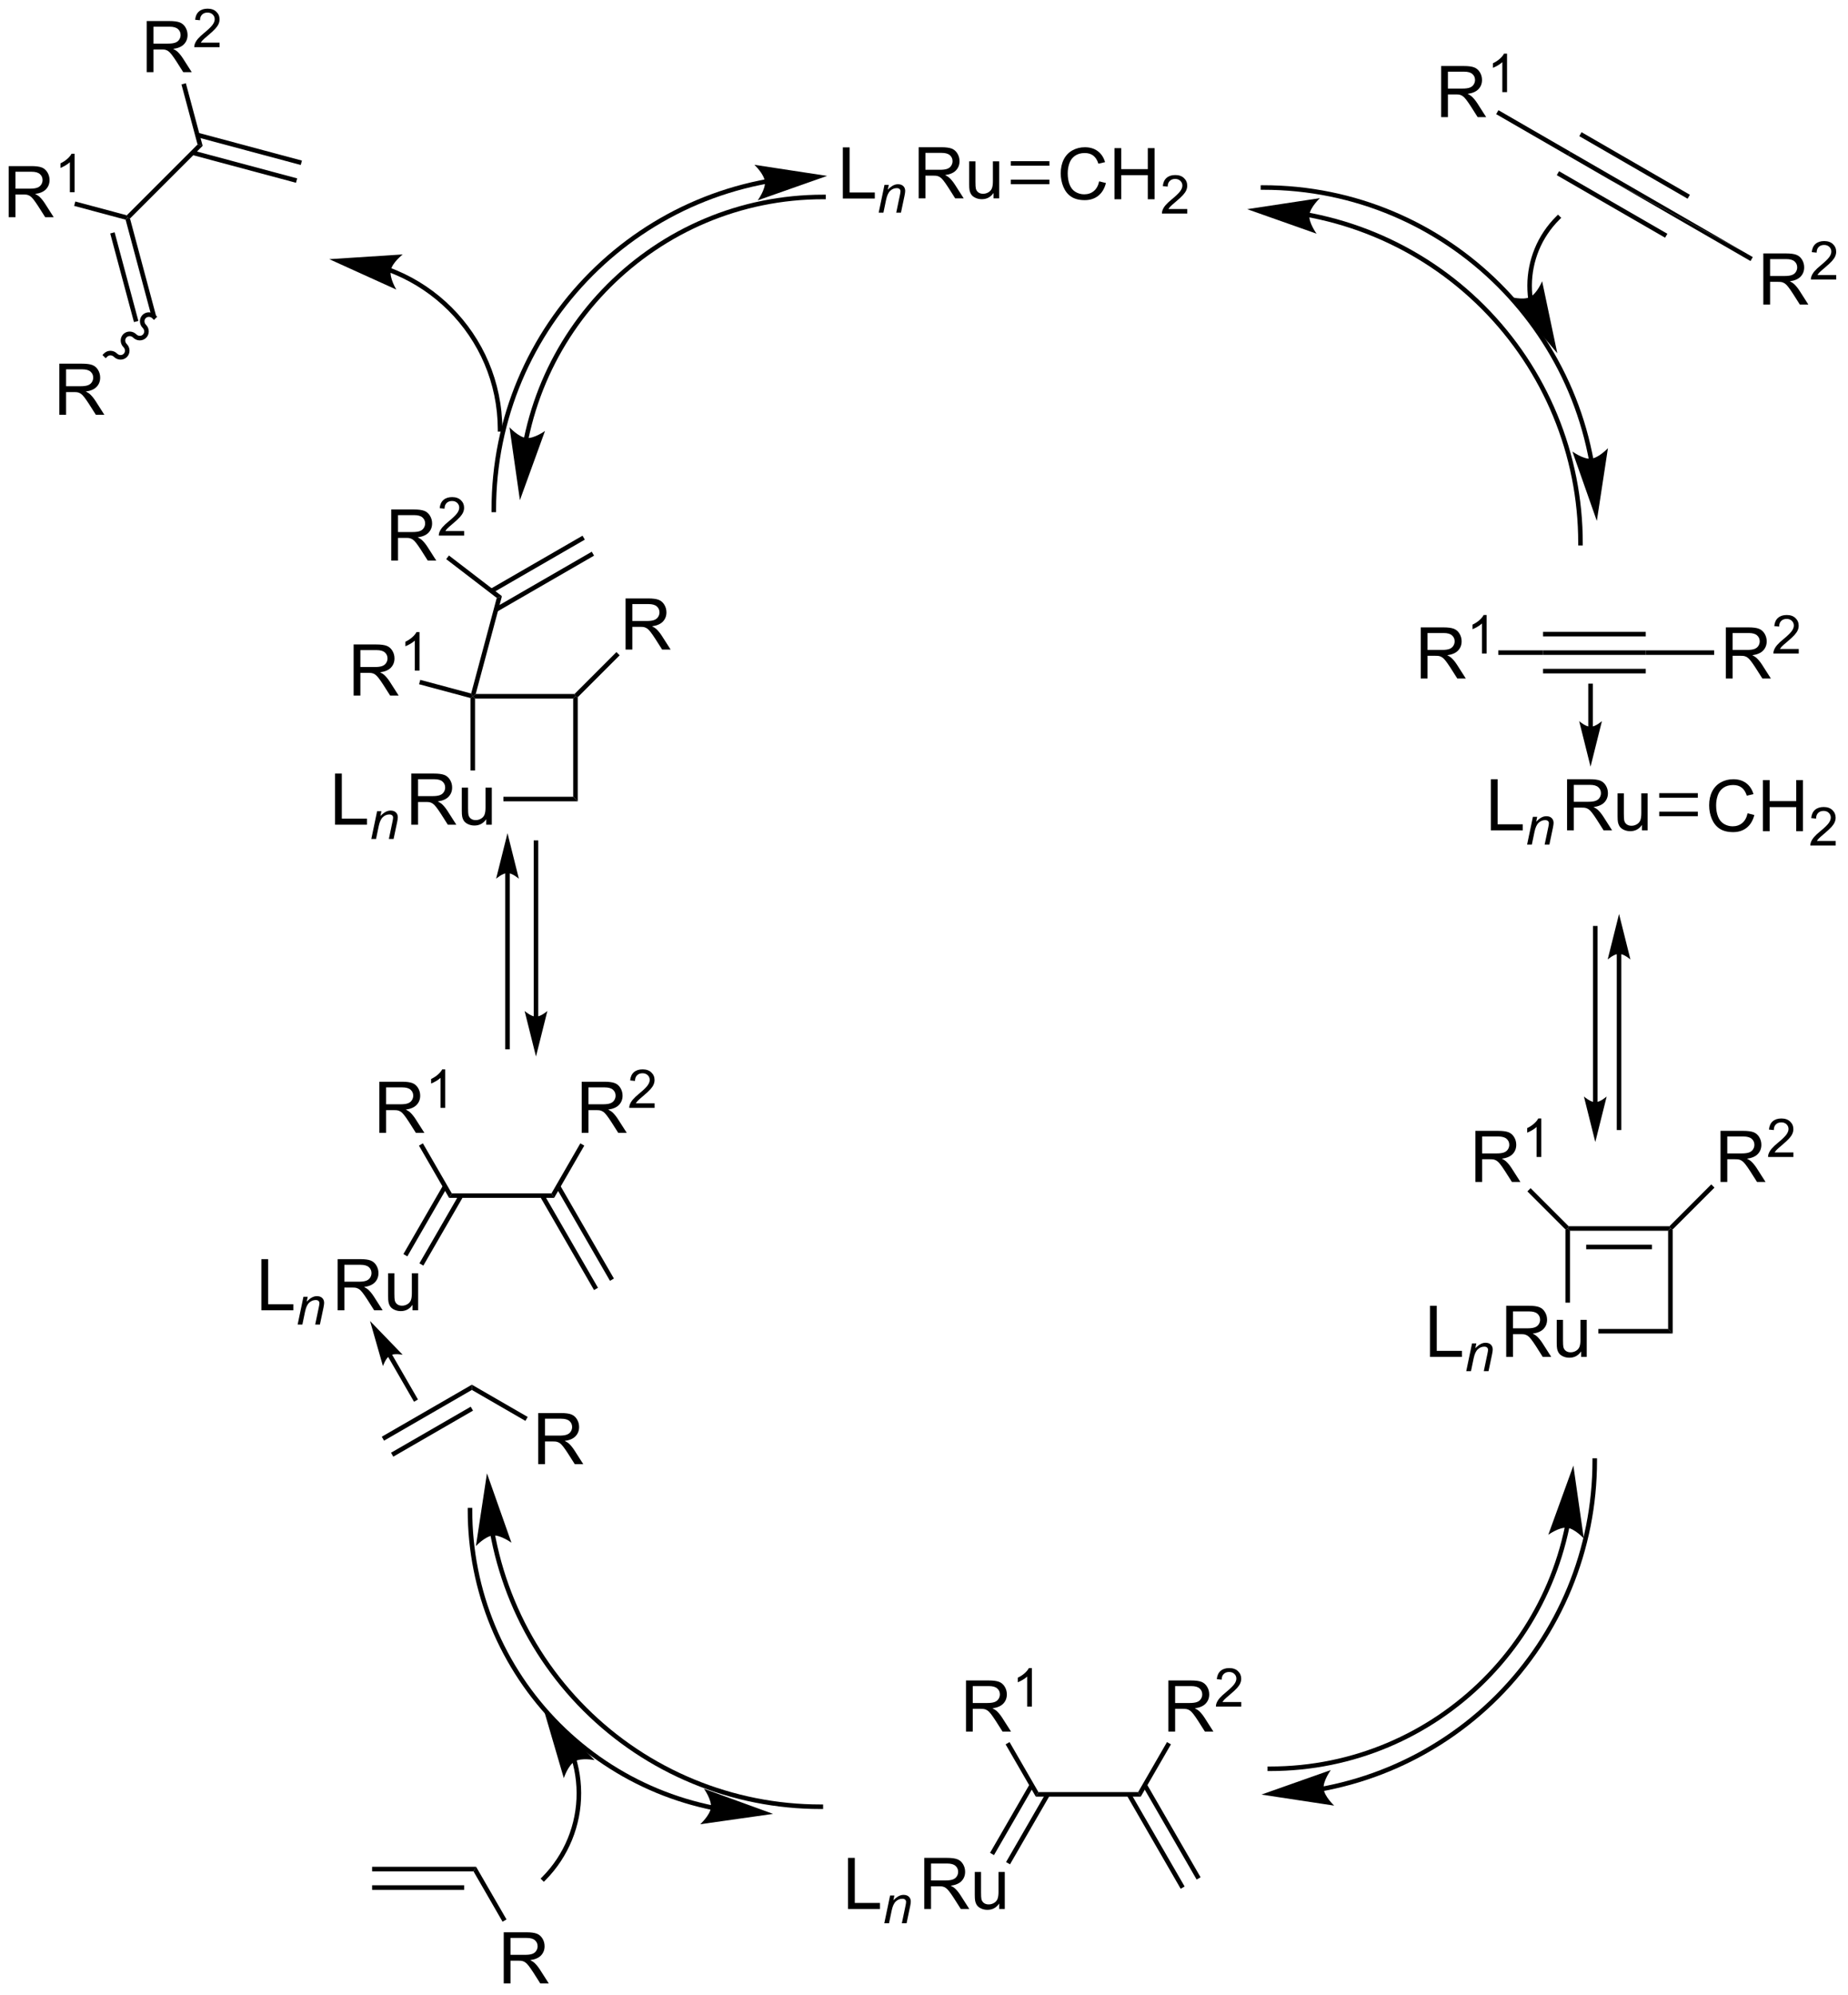 <?xml version="1.0" encoding="UTF-8"?>
<!DOCTYPE svg PUBLIC '-//W3C//DTD SVG 1.0//EN'
          'http://www.w3.org/TR/2001/REC-SVG-20010904/DTD/svg10.dtd'>
<svg stroke-dasharray="none" shape-rendering="auto" xmlns="http://www.w3.org/2000/svg" font-family="'Dialog'" text-rendering="auto" width="568" fill-opacity="1" color-interpolation="auto" color-rendering="auto" preserveAspectRatio="xMidYMid meet" font-size="12px" viewBox="0 0 568 613" fill="black" xmlns:xlink="http://www.w3.org/1999/xlink" stroke="black" image-rendering="auto" stroke-miterlimit="10" stroke-linecap="square" stroke-linejoin="miter" font-style="normal" stroke-width="1" height="613" stroke-dashoffset="0" font-weight="normal" stroke-opacity="1"
><!--Generated by the Batik Graphics2D SVG Generator--><defs id="genericDefs"
  /><g
  ><defs id="defs1"
    ><clipPath clipPathUnits="userSpaceOnUse" id="clipPath1"
      ><path d="M2.992 2.797 L215.629 2.797 L215.629 232.325 L2.992 232.325 L2.992 2.797 Z"
      /></clipPath
      ><clipPath clipPathUnits="userSpaceOnUse" id="clipPath2"
      ><path d="M1.536 23.75 L1.536 246.896 L208.261 246.896 L208.261 23.75 Z"
      /></clipPath
    ></defs
    ><g transform="scale(2.667,2.667) translate(-2.992,-2.797) matrix(1.029,0,0,1.029,1.412,-21.632)"
    ><path d="M95.932 45.969 L95.932 40.242 L96.69 40.242 L96.69 45.292 L99.511 45.292 L99.511 45.969 L95.932 45.969 Z" stroke="none" clip-path="url(#clipPath2)"
    /></g
    ><g transform="matrix(2.743,0,0,2.743,-4.214,-65.145)"
    ><path d="M99.995 47.569 L100.645 44.458 L101.126 44.458 L101.013 44.999 Q101.325 44.68 101.597 44.534 Q101.87 44.387 102.155 44.387 Q102.532 44.387 102.747 44.592 Q102.964 44.797 102.964 45.139 Q102.964 45.313 102.888 45.684 L102.491 47.569 L101.962 47.569 L102.374 45.596 Q102.436 45.309 102.436 45.172 Q102.436 45.016 102.329 44.921 Q102.222 44.823 102.02 44.823 Q101.612 44.823 101.294 45.116 Q100.977 45.409 100.827 46.122 L100.526 47.569 L99.995 47.569 Z" stroke="none" clip-path="url(#clipPath2)"
    /></g
    ><g transform="matrix(2.743,0,0,2.743,-4.214,-65.145)"
    ><path d="M104.474 45.969 L104.474 40.242 L107.013 40.242 Q107.778 40.242 108.177 40.396 Q108.575 40.55 108.812 40.94 Q109.052 41.331 109.052 41.805 Q109.052 42.414 108.656 42.834 Q108.263 43.25 107.437 43.362 Q107.739 43.508 107.896 43.649 Q108.226 43.953 108.523 44.409 L109.521 45.969 L108.567 45.969 L107.81 44.776 Q107.476 44.261 107.26 43.987 Q107.047 43.714 106.877 43.604 Q106.708 43.495 106.531 43.453 Q106.403 43.425 106.109 43.425 L105.231 43.425 L105.231 45.969 L104.474 45.969 ZM105.231 42.769 L106.859 42.769 Q107.38 42.769 107.672 42.662 Q107.966 42.555 108.117 42.318 Q108.271 42.081 108.271 41.805 Q108.271 41.399 107.974 41.138 Q107.679 40.875 107.044 40.875 L105.231 40.875 L105.231 42.769 ZM112.868 45.969 L112.868 45.36 Q112.384 46.063 111.55 46.063 Q111.183 46.063 110.866 45.922 Q110.548 45.782 110.392 45.568 Q110.238 45.354 110.175 45.047 Q110.134 44.839 110.134 44.391 L110.134 41.821 L110.837 41.821 L110.837 44.12 Q110.837 44.672 110.879 44.862 Q110.946 45.141 111.16 45.3 Q111.376 45.456 111.691 45.456 Q112.009 45.456 112.285 45.294 Q112.564 45.133 112.678 44.854 Q112.793 44.573 112.793 44.042 L112.793 41.821 L113.496 41.821 L113.496 45.969 L112.868 45.969 Z" stroke="none" clip-path="url(#clipPath2)"
    /></g
    ><g transform="matrix(2.743,0,0,2.743,-4.214,-65.145)"
    ><path d="M124.7 44.061 L125.458 44.251 Q125.221 45.186 124.601 45.678 Q123.981 46.168 123.088 46.168 Q122.161 46.168 121.58 45.79 Q121.002 45.413 120.697 44.699 Q120.395 43.983 120.395 43.163 Q120.395 42.267 120.736 41.603 Q121.08 40.936 121.71 40.59 Q122.34 40.243 123.098 40.243 Q123.958 40.243 124.544 40.681 Q125.129 41.118 125.361 41.913 L124.614 42.087 Q124.416 41.462 124.036 41.178 Q123.658 40.892 123.083 40.892 Q122.424 40.892 121.978 41.21 Q121.536 41.525 121.356 42.059 Q121.176 42.592 121.176 43.157 Q121.176 43.889 121.39 44.434 Q121.603 44.978 122.051 45.249 Q122.502 45.517 123.025 45.517 Q123.661 45.517 124.101 45.15 Q124.544 44.782 124.7 44.061 ZM126.415 46.069 L126.415 40.342 L127.172 40.342 L127.172 42.694 L130.149 42.694 L130.149 40.342 L130.907 40.342 L130.907 46.069 L130.149 46.069 L130.149 43.368 L127.172 43.368 L127.172 46.069 L126.415 46.069 Z" stroke="none" clip-path="url(#clipPath2)"
    /></g
    ><g transform="matrix(2.743,0,0,2.743,-4.214,-65.145)"
    ><path d="M134.573 47.161 L134.573 47.669 L131.733 47.669 Q131.727 47.478 131.796 47.302 Q131.903 47.013 132.141 46.731 Q132.381 46.45 132.833 46.081 Q133.532 45.507 133.778 45.171 Q134.024 44.835 134.024 44.536 Q134.024 44.224 133.799 44.009 Q133.577 43.792 133.215 43.792 Q132.835 43.792 132.606 44.021 Q132.378 44.249 132.376 44.653 L131.833 44.599 Q131.889 43.991 132.253 43.675 Q132.616 43.356 133.227 43.356 Q133.846 43.356 134.206 43.7 Q134.567 44.042 134.567 44.548 Q134.567 44.806 134.462 45.056 Q134.356 45.304 134.11 45.579 Q133.866 45.855 133.298 46.335 Q132.823 46.733 132.688 46.876 Q132.553 47.019 132.465 47.161 L134.573 47.161 Z" stroke="none" clip-path="url(#clipPath2)"
    /></g
    ><g transform="matrix(2.743,0,0,2.743,-4.214,-65.145)"
    ><path d="M114.8 44.385 L119.126 44.385 L119.126 43.875 L114.8 43.875 ZM114.8 42.313 L119.126 42.313 L119.126 41.803 L114.8 41.803 Z" stroke="none" clip-path="url(#clipPath2)"
    /></g
    ><g transform="matrix(2.743,0,0,2.743,-4.214,-65.145)"
    ><path d="M180.062 75.094 C180.055 75.055 180.048 75.017 180.041 74.979 C180.011 74.825 179.98 74.672 179.949 74.519 C179.446 72.069 178.704 69.706 177.75 67.456 C175.842 62.955 173.083 58.902 169.674 55.499 C162.856 48.693 153.442 44.49 143.053 44.498 L142.797 44.499 L142.798 45.009 L143.053 45.009 C153.308 45 162.592 49.149 169.314 55.861 C172.676 59.217 175.398 63.214 177.28 67.654 C178.221 69.874 178.953 72.205 179.449 74.621 C179.48 74.772 179.51 74.924 179.54 75.075 C179.547 75.113 179.554 75.151 179.561 75.189 L179.609 75.44 L180.11 75.345 L180.062 75.094 ZM180.465 82.103 L181.709 73.951 C181.709 73.951 180.682 75.052 179.811 75.133 C178.94 75.215 177.726 74.324 177.726 74.324 Z" stroke="none" clip-path="url(#clipPath2)"
    /></g
    ><g transform="matrix(2.743,0,0,2.743,-4.214,-65.145)"
    ><path d="M160.736 99.754 L160.736 94.027 L163.275 94.027 Q164.041 94.027 164.439 94.181 Q164.838 94.335 165.075 94.725 Q165.314 95.116 165.314 95.59 Q165.314 96.199 164.918 96.618 Q164.525 97.035 163.7 97.147 Q164.002 97.293 164.158 97.434 Q164.489 97.738 164.786 98.194 L165.783 99.754 L164.83 99.754 L164.072 98.561 Q163.739 98.046 163.523 97.772 Q163.309 97.499 163.14 97.389 Q162.97 97.28 162.793 97.238 Q162.666 97.21 162.371 97.21 L161.494 97.21 L161.494 99.754 L160.736 99.754 ZM161.494 96.553 L163.121 96.553 Q163.642 96.553 163.934 96.447 Q164.228 96.34 164.379 96.103 Q164.533 95.866 164.533 95.59 Q164.533 95.184 164.236 94.923 Q163.942 94.66 163.306 94.66 L161.494 94.66 L161.494 96.553 Z" stroke="none" clip-path="url(#clipPath2)"
    /></g
    ><g transform="matrix(2.743,0,0,2.743,-4.214,-65.145)"
    ><path d="M168.119 96.954 L167.592 96.954 L167.592 93.593 Q167.401 93.774 167.092 93.956 Q166.784 94.138 166.537 94.229 L166.537 93.719 Q166.979 93.51 167.309 93.216 Q167.641 92.919 167.78 92.641 L168.119 92.641 L168.119 96.954 Z" stroke="none" clip-path="url(#clipPath2)"
    /></g
    ><g transform="matrix(2.743,0,0,2.743,-4.214,-65.145)"
    ><path d="M194.92 99.754 L194.92 94.027 L197.459 94.027 Q198.225 94.027 198.624 94.181 Q199.022 94.335 199.259 94.725 Q199.499 95.116 199.499 95.59 Q199.499 96.199 199.103 96.618 Q198.709 97.035 197.884 97.147 Q198.186 97.293 198.342 97.434 Q198.673 97.738 198.97 98.194 L199.967 99.754 L199.014 99.754 L198.256 98.561 Q197.923 98.046 197.707 97.772 Q197.493 97.499 197.324 97.389 Q197.155 97.28 196.978 97.238 Q196.85 97.21 196.556 97.21 L195.678 97.21 L195.678 99.754 L194.92 99.754 ZM195.678 96.553 L197.306 96.553 Q197.827 96.553 198.118 96.447 Q198.413 96.34 198.564 96.103 Q198.717 95.866 198.717 95.59 Q198.717 95.184 198.42 94.923 Q198.126 94.66 197.491 94.66 L195.678 94.66 L195.678 96.553 Z" stroke="none" clip-path="url(#clipPath2)"
    /></g
    ><g transform="matrix(2.743,0,0,2.743,-4.214,-65.145)"
    ><path d="M203.089 96.446 L203.089 96.954 L200.249 96.954 Q200.243 96.763 200.312 96.587 Q200.419 96.298 200.657 96.016 Q200.898 95.735 201.349 95.366 Q202.048 94.792 202.294 94.456 Q202.54 94.12 202.54 93.821 Q202.54 93.509 202.316 93.294 Q202.093 93.077 201.732 93.077 Q201.351 93.077 201.122 93.305 Q200.894 93.534 200.892 93.938 L200.349 93.884 Q200.405 93.276 200.769 92.96 Q201.132 92.641 201.743 92.641 Q202.362 92.641 202.722 92.985 Q203.083 93.327 203.083 93.833 Q203.083 94.091 202.978 94.341 Q202.872 94.589 202.626 94.864 Q202.382 95.139 201.814 95.62 Q201.339 96.018 201.204 96.161 Q201.07 96.303 200.982 96.446 L203.089 96.446 Z" stroke="none" clip-path="url(#clipPath2)"
    /></g
    ><g transform="matrix(2.743,0,0,2.743,-4.214,-65.145)"
    ><path d="M174.438 97.109 L174.438 96.599 L185.946 96.599 L185.946 97.109 ZM174.438 95.037 L185.946 95.037 L185.946 94.527 L174.438 94.527 ZM174.438 99.181 L185.946 99.181 L185.946 98.67 L174.438 98.67 Z" stroke="none" clip-path="url(#clipPath2)"
    /></g
    ><g transform="matrix(2.743,0,0,2.743,-4.214,-65.145)"
    ><path d="M174.438 96.599 L174.438 97.109 L169.421 97.109 L169.421 96.599 Z" stroke="none" clip-path="url(#clipPath2)"
    /></g
    ><g transform="matrix(2.743,0,0,2.743,-4.214,-65.145)"
    ><path d="M185.946 97.109 L185.946 96.599 L193.611 96.599 L193.611 97.109 Z" stroke="none" clip-path="url(#clipPath2)"
    /></g
    ><g transform="matrix(2.743,0,0,2.743,-4.214,-65.145)"
    ><path d="M168.588 116.762 L168.588 111.035 L169.346 111.035 L169.346 116.085 L172.166 116.085 L172.166 116.762 L168.588 116.762 Z" stroke="none" clip-path="url(#clipPath2)"
    /></g
    ><g transform="matrix(2.743,0,0,2.743,-4.214,-65.145)"
    ><path d="M172.651 118.362 L173.301 115.25 L173.781 115.25 L173.668 115.791 Q173.981 115.473 174.252 115.326 Q174.526 115.18 174.811 115.18 Q175.188 115.18 175.403 115.385 Q175.619 115.59 175.619 115.932 Q175.619 116.106 175.543 116.477 L175.147 118.362 L174.617 118.362 L175.03 116.389 Q175.092 116.102 175.092 115.965 Q175.092 115.809 174.985 115.713 Q174.877 115.616 174.676 115.616 Q174.268 115.616 173.949 115.909 Q173.633 116.201 173.483 116.914 L173.182 118.362 L172.651 118.362 Z" stroke="none" clip-path="url(#clipPath2)"
    /></g
    ><g transform="matrix(2.743,0,0,2.743,-4.214,-65.145)"
    ><path d="M177.129 116.762 L177.129 111.035 L179.668 111.035 Q180.434 111.035 180.833 111.189 Q181.231 111.342 181.468 111.733 Q181.708 112.124 181.708 112.598 Q181.708 113.207 181.312 113.626 Q180.918 114.043 180.093 114.155 Q180.395 114.301 180.551 114.441 Q180.882 114.746 181.179 115.202 L182.176 116.762 L181.223 116.762 L180.465 115.569 Q180.132 115.053 179.916 114.78 Q179.702 114.507 179.533 114.397 Q179.364 114.288 179.187 114.246 Q179.059 114.217 178.765 114.217 L177.887 114.217 L177.887 116.762 L177.129 116.762 ZM177.887 113.561 L179.515 113.561 Q180.036 113.561 180.327 113.454 Q180.622 113.348 180.773 113.111 Q180.926 112.874 180.926 112.598 Q180.926 112.191 180.629 111.931 Q180.335 111.668 179.7 111.668 L177.887 111.668 L177.887 113.561 ZM185.524 116.762 L185.524 116.152 Q185.04 116.856 184.206 116.856 Q183.839 116.856 183.521 116.715 Q183.204 116.574 183.047 116.361 Q182.894 116.147 182.831 115.84 Q182.79 115.632 182.79 115.184 L182.79 112.613 L183.493 112.613 L183.493 114.913 Q183.493 115.465 183.534 115.655 Q183.602 115.934 183.816 116.092 Q184.032 116.249 184.347 116.249 Q184.665 116.249 184.941 116.087 Q185.219 115.926 185.334 115.647 Q185.448 115.366 185.448 114.835 L185.448 112.613 L186.152 112.613 L186.152 116.762 L185.524 116.762 Z" stroke="none" clip-path="url(#clipPath2)"
    /></g
    ><g transform="matrix(2.743,0,0,2.743,-4.214,-65.145)"
    ><path d="M197.356 114.854 L198.113 115.044 Q197.876 115.979 197.257 116.471 Q196.637 116.961 195.744 116.961 Q194.816 116.961 194.236 116.583 Q193.658 116.206 193.353 115.492 Q193.051 114.776 193.051 113.956 Q193.051 113.06 193.392 112.396 Q193.736 111.729 194.366 111.382 Q194.996 111.036 195.754 111.036 Q196.613 111.036 197.199 111.474 Q197.785 111.911 198.017 112.706 L197.27 112.88 Q197.072 112.255 196.691 111.971 Q196.314 111.685 195.738 111.685 Q195.079 111.685 194.634 112.002 Q194.191 112.317 194.012 112.851 Q193.832 113.385 193.832 113.95 Q193.832 114.682 194.046 115.226 Q194.259 115.771 194.707 116.041 Q195.158 116.31 195.681 116.31 Q196.316 116.31 196.757 115.942 Q197.199 115.575 197.356 114.854 ZM199.07 116.862 L199.07 111.135 L199.828 111.135 L199.828 113.487 L202.805 113.487 L202.805 111.135 L203.563 111.135 L203.563 116.862 L202.805 116.862 L202.805 114.161 L199.828 114.161 L199.828 116.862 L199.07 116.862 Z" stroke="none" clip-path="url(#clipPath2)"
    /></g
    ><g transform="matrix(2.743,0,0,2.743,-4.214,-65.145)"
    ><path d="M207.229 117.954 L207.229 118.462 L204.389 118.462 Q204.383 118.27 204.451 118.094 Q204.559 117.805 204.797 117.524 Q205.037 117.243 205.488 116.874 Q206.188 116.3 206.434 115.964 Q206.68 115.628 206.68 115.329 Q206.68 115.016 206.455 114.802 Q206.232 114.585 205.871 114.585 Q205.49 114.585 205.262 114.813 Q205.033 115.042 205.031 115.446 L204.488 115.391 Q204.545 114.784 204.908 114.468 Q205.272 114.149 205.883 114.149 Q206.502 114.149 206.861 114.493 Q207.223 114.835 207.223 115.341 Q207.223 115.598 207.117 115.848 Q207.012 116.097 206.766 116.372 Q206.522 116.647 205.953 117.128 Q205.479 117.526 205.344 117.669 Q205.209 117.811 205.121 117.954 L207.229 117.954 Z" stroke="none" clip-path="url(#clipPath2)"
    /></g
    ><g transform="matrix(2.743,0,0,2.743,-4.214,-65.145)"
    ><path d="M187.456 115.178 L191.782 115.178 L191.782 114.667 L187.456 114.667 ZM187.456 113.106 L191.782 113.106 L191.782 112.596 L187.456 112.596 Z" stroke="none" clip-path="url(#clipPath2)"
    /></g
    ><g transform="matrix(2.743,0,0,2.743,-4.214,-65.145)"
    ><path d="M180.016 105.164 L180.016 100.58 L180.016 100.325 L179.505 100.325 L179.505 100.58 L179.505 105.164 L179.505 105.419 L180.016 105.419 L180.016 105.164 ZM179.761 109.629 L181.036 104.526 C181.036 104.526 180.319 105.164 179.761 105.164 C179.202 105.164 178.485 104.526 178.485 104.526 Z" stroke="none" clip-path="url(#clipPath2)"
    /></g
    ><g transform="matrix(2.743,0,0,2.743,-4.214,-65.145)"
    ><path d="M161.769 175.744 L161.769 170.017 L162.527 170.017 L162.527 175.067 L165.347 175.067 L165.347 175.744 L161.769 175.744 Z" stroke="none" clip-path="url(#clipPath2)"
    /></g
    ><g transform="matrix(2.743,0,0,2.743,-4.214,-65.145)"
    ><path d="M165.832 177.344 L166.482 174.232 L166.963 174.232 L166.849 174.773 Q167.162 174.455 167.433 174.309 Q167.707 174.162 167.992 174.162 Q168.369 174.162 168.584 174.367 Q168.8 174.572 168.8 174.914 Q168.8 175.088 168.724 175.459 L168.328 177.344 L167.798 177.344 L168.211 175.371 Q168.273 175.084 168.273 174.947 Q168.273 174.791 168.166 174.695 Q168.058 174.598 167.857 174.598 Q167.449 174.598 167.131 174.891 Q166.814 175.184 166.664 175.896 L166.363 177.344 L165.832 177.344 Z" stroke="none" clip-path="url(#clipPath2)"
    /></g
    ><g transform="matrix(2.743,0,0,2.743,-4.214,-65.145)"
    ><path d="M170.311 175.744 L170.311 170.017 L172.85 170.017 Q173.615 170.017 174.014 170.171 Q174.412 170.324 174.649 170.715 Q174.889 171.106 174.889 171.58 Q174.889 172.189 174.493 172.608 Q174.1 173.025 173.274 173.137 Q173.576 173.283 173.732 173.423 Q174.063 173.728 174.36 174.184 L175.357 175.744 L174.404 175.744 L173.647 174.551 Q173.313 174.035 173.097 173.762 Q172.883 173.488 172.714 173.379 Q172.545 173.27 172.368 173.228 Q172.24 173.199 171.946 173.199 L171.068 173.199 L171.068 175.744 L170.311 175.744 ZM171.068 172.543 L172.696 172.543 Q173.217 172.543 173.508 172.436 Q173.803 172.33 173.954 172.093 Q174.107 171.856 174.107 171.58 Q174.107 171.173 173.811 170.913 Q173.516 170.65 172.881 170.65 L171.068 170.65 L171.068 172.543 ZM178.705 175.744 L178.705 175.134 Q178.221 175.837 177.387 175.837 Q177.02 175.837 176.702 175.697 Q176.385 175.556 176.229 175.343 Q176.075 175.129 176.012 174.822 Q175.971 174.613 175.971 174.166 L175.971 171.595 L176.674 171.595 L176.674 173.895 Q176.674 174.447 176.716 174.637 Q176.783 174.916 176.997 175.074 Q177.213 175.231 177.528 175.231 Q177.846 175.231 178.122 175.069 Q178.4 174.908 178.515 174.629 Q178.63 174.348 178.63 173.817 L178.63 171.595 L179.333 171.595 L179.333 175.744 L178.705 175.744 Z" stroke="none" clip-path="url(#clipPath2)"
    /></g
    ><g transform="matrix(2.743,0,0,2.743,-4.214,-65.145)"
    ><path d="M176.945 161.466 L177.2 161.36 L177.455 161.615 L177.455 169.667 L176.945 169.667 Z" stroke="none" clip-path="url(#clipPath2)"
    /></g
    ><g transform="matrix(2.743,0,0,2.743,-4.214,-65.145)"
    ><path d="M180.637 173.124 L180.637 172.614 L188.453 172.614 L188.964 173.124 Z" stroke="none" clip-path="url(#clipPath2)"
    /></g
    ><g transform="matrix(2.743,0,0,2.743,-4.214,-65.145)"
    ><path d="M188.964 173.124 L188.453 172.614 L188.453 161.615 L188.709 161.36 L188.964 161.466 Z" stroke="none" clip-path="url(#clipPath2)"
    /></g
    ><g transform="matrix(2.743,0,0,2.743,-4.214,-65.145)"
    ><path d="M188.603 161.105 L188.709 161.36 L188.453 161.615 L177.455 161.615 L177.2 161.36 L177.306 161.105 ZM186.637 163.177 L179.272 163.177 L179.272 163.687 L186.637 163.687 Z" stroke="none" clip-path="url(#clipPath2)"
    /></g
    ><g transform="matrix(2.743,0,0,2.743,-4.214,-65.145)"
    ><path d="M194.323 156.15 L194.323 150.424 L196.863 150.424 Q197.628 150.424 198.026 150.577 Q198.425 150.731 198.662 151.122 Q198.901 151.512 198.901 151.986 Q198.901 152.596 198.506 153.015 Q198.113 153.432 197.287 153.544 Q197.589 153.69 197.745 153.83 Q198.076 154.135 198.373 154.59 L199.37 156.15 L198.417 156.15 L197.659 154.958 Q197.326 154.442 197.11 154.169 Q196.896 153.895 196.727 153.786 Q196.558 153.677 196.381 153.635 Q196.253 153.606 195.959 153.606 L195.081 153.606 L195.081 156.15 L194.323 156.15 ZM195.081 152.95 L196.709 152.95 Q197.23 152.95 197.521 152.843 Q197.816 152.736 197.967 152.499 Q198.12 152.262 198.12 151.986 Q198.12 151.58 197.823 151.32 Q197.529 151.057 196.894 151.057 L195.081 151.057 L195.081 152.95 Z" stroke="none" clip-path="url(#clipPath2)"
    /></g
    ><g transform="matrix(2.743,0,0,2.743,-4.214,-65.145)"
    ><path d="M202.492 152.843 L202.492 153.35 L199.652 153.35 Q199.646 153.159 199.715 152.983 Q199.822 152.694 200.06 152.413 Q200.301 152.132 200.752 151.762 Q201.451 151.188 201.697 150.852 Q201.943 150.516 201.943 150.218 Q201.943 149.905 201.719 149.69 Q201.496 149.473 201.135 149.473 Q200.754 149.473 200.525 149.702 Q200.297 149.93 200.295 150.335 L199.752 150.28 Q199.808 149.673 200.172 149.356 Q200.535 149.038 201.146 149.038 Q201.765 149.038 202.125 149.382 Q202.486 149.723 202.486 150.229 Q202.486 150.487 202.381 150.737 Q202.275 150.985 202.029 151.261 Q201.785 151.536 201.217 152.016 Q200.742 152.415 200.607 152.557 Q200.472 152.7 200.385 152.843 L202.492 152.843 Z" stroke="none" clip-path="url(#clipPath2)"
    /></g
    ><g transform="matrix(2.743,0,0,2.743,-4.214,-65.145)"
    ><path d="M188.964 161.466 L188.709 161.36 L188.603 161.105 L193.286 156.422 L193.647 156.783 Z" stroke="none" clip-path="url(#clipPath2)"
    /></g
    ><g transform="matrix(2.743,0,0,2.743,-4.214,-65.145)"
    ><path d="M166.857 156.15 L166.857 150.424 L169.396 150.424 Q170.162 150.424 170.56 150.577 Q170.959 150.731 171.196 151.122 Q171.435 151.512 171.435 151.986 Q171.435 152.596 171.04 153.015 Q170.646 153.432 169.821 153.544 Q170.123 153.69 170.279 153.83 Q170.61 154.135 170.907 154.59 L171.904 156.15 L170.951 156.15 L170.193 154.958 Q169.86 154.442 169.644 154.169 Q169.43 153.895 169.261 153.786 Q169.092 153.677 168.915 153.635 Q168.787 153.606 168.493 153.606 L167.615 153.606 L167.615 156.15 L166.857 156.15 ZM167.615 152.95 L169.243 152.95 Q169.763 152.95 170.055 152.843 Q170.349 152.736 170.5 152.499 Q170.654 152.262 170.654 151.986 Q170.654 151.58 170.357 151.32 Q170.063 151.057 169.428 151.057 L167.615 151.057 L167.615 152.95 Z" stroke="none" clip-path="url(#clipPath2)"
    /></g
    ><g transform="matrix(2.743,0,0,2.743,-4.214,-65.145)"
    ><path d="M174.241 153.35 L173.713 153.35 L173.713 149.989 Q173.522 150.171 173.213 150.352 Q172.905 150.534 172.659 150.626 L172.659 150.116 Q173.1 149.907 173.43 149.612 Q173.762 149.315 173.901 149.038 L174.241 149.038 L174.241 153.35 Z" stroke="none" clip-path="url(#clipPath2)"
    /></g
    ><g transform="matrix(2.743,0,0,2.743,-4.214,-65.145)"
    ><path d="M177.306 161.105 L177.2 161.36 L176.945 161.466 L172.683 157.204 L173.044 156.843 Z" stroke="none" clip-path="url(#clipPath2)"
    /></g
    ><g transform="matrix(2.743,0,0,2.743,-4.214,-65.145)"
    ><path d="M149.885 224.364 L149.885 224.364 L149.918 224.358 C149.956 224.351 149.993 224.343 150.031 224.336 C150.106 224.321 150.182 224.306 150.257 224.291 C152.668 223.807 155.02 223.089 157.281 222.15 C161.803 220.273 165.958 217.514 169.484 213.982 C173.01 210.45 175.763 206.29 177.633 201.765 C179.502 197.24 180.489 192.35 180.485 187.36 L180.485 187.105 L179.975 187.106 L179.975 187.361 C179.979 192.284 179.005 197.107 177.161 201.57 C175.317 206.033 172.602 210.137 169.123 213.621 C165.645 217.105 161.546 219.827 157.086 221.679 C154.856 222.605 152.535 223.314 150.157 223.791 C150.082 223.806 150.008 223.821 149.934 223.835 C149.897 223.842 149.859 223.85 149.822 223.857 L149.794 223.862 L149.797 223.861 L149.546 223.905 L149.633 224.408 L149.885 224.364 ZM142.881 224.772 L151.034 226.009 C151.034 226.009 149.932 224.983 149.85 224.112 C149.767 223.241 150.657 222.026 150.657 222.026 Z" stroke="none" clip-path="url(#clipPath2)"
    /></g
    ><g transform="matrix(2.743,0,0,2.743,-4.214,-65.145)"
    ><path d="M180.548 147.214 L180.548 127.726 L180.548 127.471 L180.038 127.471 L180.038 127.726 L180.038 147.214 L180.038 147.469 L180.548 147.469 L180.548 147.214 ZM180.293 151.678 L181.568 146.576 C181.568 146.576 180.851 147.214 180.293 147.214 C179.735 147.214 179.017 146.576 179.017 146.576 Z" stroke="none" clip-path="url(#clipPath2)"
    /></g
    ><g transform="matrix(2.743,0,0,2.743,-4.214,-65.145)"
    ><path d="M96.561 237.588 L96.561 231.862 L97.318 231.862 L97.318 236.911 L100.139 236.911 L100.139 237.588 L96.561 237.588 Z" stroke="none" clip-path="url(#clipPath2)"
    /></g
    ><g transform="matrix(2.743,0,0,2.743,-4.214,-65.145)"
    ><path d="M100.623 239.188 L101.273 236.077 L101.754 236.077 L101.641 236.618 Q101.953 236.3 102.225 236.153 Q102.498 236.007 102.783 236.007 Q103.16 236.007 103.375 236.212 Q103.592 236.417 103.592 236.759 Q103.592 236.933 103.516 237.304 L103.119 239.188 L102.59 239.188 L103.002 237.216 Q103.064 236.929 103.064 236.792 Q103.064 236.636 102.957 236.54 Q102.85 236.442 102.648 236.442 Q102.24 236.442 101.922 236.735 Q101.606 237.028 101.455 237.741 L101.154 239.188 L100.623 239.188 Z" stroke="none" clip-path="url(#clipPath2)"
    /></g
    ><g transform="matrix(2.743,0,0,2.743,-4.214,-65.145)"
    ><path d="M105.102 237.588 L105.102 231.862 L107.641 231.862 Q108.407 231.862 108.805 232.016 Q109.204 232.169 109.441 232.56 Q109.68 232.95 109.68 233.424 Q109.68 234.034 109.284 234.453 Q108.891 234.87 108.066 234.982 Q108.368 235.127 108.524 235.268 Q108.855 235.573 109.151 236.029 L110.149 237.588 L109.196 237.588 L108.438 236.396 Q108.105 235.88 107.888 235.607 Q107.675 235.333 107.506 235.224 Q107.336 235.114 107.159 235.073 Q107.032 235.044 106.737 235.044 L105.86 235.044 L105.86 237.588 L105.102 237.588 ZM105.86 234.388 L107.487 234.388 Q108.008 234.388 108.3 234.281 Q108.594 234.174 108.745 233.937 Q108.899 233.7 108.899 233.424 Q108.899 233.018 108.602 232.758 Q108.308 232.495 107.672 232.495 L105.86 232.495 L105.86 234.388 ZM113.496 237.588 L113.496 236.979 Q113.012 237.682 112.179 237.682 Q111.811 237.682 111.494 237.542 Q111.176 237.401 111.02 237.187 Q110.866 236.974 110.804 236.667 Q110.762 236.458 110.762 236.01 L110.762 233.44 L111.465 233.44 L111.465 235.739 Q111.465 236.292 111.507 236.482 Q111.575 236.76 111.788 236.919 Q112.004 237.075 112.319 237.075 Q112.637 237.075 112.913 236.914 Q113.192 236.752 113.306 236.474 Q113.421 236.193 113.421 235.661 L113.421 233.44 L114.124 233.44 L114.124 237.588 L113.496 237.588 Z" stroke="none" clip-path="url(#clipPath2)"
    /></g
    ><g transform="matrix(2.743,0,0,2.743,-4.214,-65.145)"
    ><path d="M114.71 232.586 L119.162 224.874 L118.721 224.619 L114.268 232.331 ZM112.916 231.55 L117.368 223.838 L116.927 223.583 L112.474 231.295 Z" stroke="none" clip-path="url(#clipPath2)"
    /></g
    ><g transform="matrix(2.743,0,0,2.743,-4.214,-65.145)"
    ><path d="M109.778 217.714 L109.778 211.988 L112.317 211.988 Q113.083 211.988 113.481 212.142 Q113.88 212.295 114.117 212.686 Q114.356 213.076 114.356 213.55 Q114.356 214.16 113.96 214.579 Q113.567 214.996 112.742 215.108 Q113.044 215.254 113.2 215.394 Q113.531 215.699 113.828 216.155 L114.825 217.714 L113.872 217.714 L113.114 216.522 Q112.781 216.006 112.565 215.733 Q112.351 215.459 112.182 215.35 Q112.013 215.24 111.835 215.199 Q111.708 215.17 111.413 215.17 L110.536 215.17 L110.536 217.714 L109.778 217.714 ZM110.536 214.514 L112.163 214.514 Q112.684 214.514 112.976 214.407 Q113.27 214.3 113.421 214.063 Q113.575 213.826 113.575 213.55 Q113.575 213.144 113.278 212.884 Q112.984 212.621 112.348 212.621 L110.536 212.621 L110.536 214.514 Z" stroke="none" clip-path="url(#clipPath2)"
    /></g
    ><g transform="matrix(2.743,0,0,2.743,-4.214,-65.145)"
    ><path d="M117.162 214.914 L116.634 214.914 L116.634 211.553 Q116.443 211.735 116.134 211.916 Q115.826 212.098 115.58 212.19 L115.58 211.68 Q116.021 211.471 116.351 211.176 Q116.683 210.879 116.822 210.602 L117.162 210.602 L117.162 214.914 Z" stroke="none" clip-path="url(#clipPath2)"
    /></g
    ><g transform="matrix(2.743,0,0,2.743,-4.214,-65.145)"
    ><path d="M117.893 224.492 L117.598 225.002 L114.217 219.146 L114.659 218.891 Z" stroke="none" clip-path="url(#clipPath2)"
    /></g
    ><g transform="matrix(2.743,0,0,2.743,-4.214,-65.145)"
    ><path d="M117.598 225.002 L117.893 224.492 L129.067 224.492 L129.362 225.002 Z" stroke="none" clip-path="url(#clipPath2)"
    /></g
    ><g transform="matrix(2.743,0,0,2.743,-4.214,-65.145)"
    ><path d="M132.454 217.714 L132.454 211.988 L134.993 211.988 Q135.759 211.988 136.157 212.142 Q136.555 212.295 136.792 212.686 Q137.032 213.076 137.032 213.55 Q137.032 214.16 136.636 214.579 Q136.243 214.996 135.417 215.108 Q135.72 215.254 135.876 215.394 Q136.207 215.699 136.503 216.155 L137.501 217.714 L136.548 217.714 L135.79 216.522 Q135.457 216.006 135.24 215.733 Q135.027 215.459 134.858 215.35 Q134.688 215.24 134.511 215.199 Q134.384 215.17 134.089 215.17 L133.212 215.17 L133.212 217.714 L132.454 217.714 ZM133.212 214.514 L134.839 214.514 Q135.36 214.514 135.652 214.407 Q135.946 214.3 136.097 214.063 Q136.251 213.826 136.251 213.55 Q136.251 213.144 135.954 212.884 Q135.66 212.621 135.024 212.621 L133.212 212.621 L133.212 214.514 Z" stroke="none" clip-path="url(#clipPath2)"
    /></g
    ><g transform="matrix(2.743,0,0,2.743,-4.214,-65.145)"
    ><path d="M140.623 214.407 L140.623 214.914 L137.783 214.914 Q137.777 214.723 137.845 214.547 Q137.953 214.258 138.191 213.977 Q138.431 213.696 138.882 213.327 Q139.582 212.752 139.828 212.416 Q140.074 212.08 140.074 211.782 Q140.074 211.469 139.849 211.254 Q139.626 211.037 139.265 211.037 Q138.884 211.037 138.656 211.266 Q138.427 211.494 138.425 211.899 L137.882 211.844 Q137.939 211.237 138.302 210.92 Q138.666 210.602 139.277 210.602 Q139.896 210.602 140.255 210.946 Q140.617 211.287 140.617 211.793 Q140.617 212.051 140.511 212.301 Q140.406 212.549 140.16 212.825 Q139.916 213.1 139.347 213.58 Q138.873 213.979 138.738 214.121 Q138.603 214.264 138.515 214.407 L140.623 214.407 Z" stroke="none" clip-path="url(#clipPath2)"
    /></g
    ><g transform="matrix(2.743,0,0,2.743,-4.214,-65.145)"
    ><path d="M129.362 225.002 L129.067 224.492 L132.301 218.891 L132.742 219.146 Z" stroke="none" clip-path="url(#clipPath2)"
    /></g
    ><g transform="matrix(2.743,0,0,2.743,-4.214,-65.145)"
    ><path d="M127.802 224.874 L133.834 235.322 L134.276 235.067 L128.243 224.619 ZM129.589 223.842 L135.622 234.29 L136.064 234.035 L130.031 223.587 Z" stroke="none" clip-path="url(#clipPath2)"
    /></g
    ><g transform="matrix(2.743,0,0,2.743,-4.214,-65.145)"
    ><path d="M56.509 195.792 L56.51 195.793 L56.515 195.822 C56.522 195.86 56.529 195.897 56.537 195.935 C56.551 196.01 56.566 196.086 56.581 196.161 C57.066 198.572 57.783 200.924 58.722 203.185 C60.6 207.708 63.359 211.863 66.891 215.389 C70.423 218.914 74.583 221.667 79.108 223.537 C83.633 225.407 88.522 226.394 93.513 226.389 L93.768 226.389 L93.767 225.879 L93.512 225.879 C88.588 225.883 83.766 224.909 79.302 223.065 C74.839 221.221 70.736 218.506 67.251 215.027 C63.767 211.549 61.045 207.45 59.194 202.99 C58.268 200.76 57.559 198.439 57.082 196.061 C57.067 195.987 57.052 195.912 57.038 195.838 C57.03 195.801 57.023 195.763 57.016 195.726 L57.011 195.698 L57.011 195.697 L56.963 195.447 L56.462 195.542 L56.509 195.792 ZM56.101 188.785 L54.864 196.938 C54.864 196.938 55.89 195.836 56.761 195.754 C57.632 195.671 58.846 196.561 58.846 196.561 Z" stroke="none" clip-path="url(#clipPath2)"
    /></g
    ><g transform="matrix(2.743,0,0,2.743,-4.214,-65.145)"
    ><path d="M30.824 170.522 L30.824 164.795 L31.582 164.795 L31.582 169.845 L34.403 169.845 L34.403 170.522 L30.824 170.522 Z" stroke="none" clip-path="url(#clipPath2)"
    /></g
    ><g transform="matrix(2.743,0,0,2.743,-4.214,-65.145)"
    ><path d="M34.887 172.122 L35.537 169.01 L36.018 169.01 L35.905 169.551 Q36.217 169.233 36.489 169.086 Q36.762 168.94 37.047 168.94 Q37.424 168.94 37.639 169.145 Q37.856 169.35 37.856 169.692 Q37.856 169.866 37.78 170.237 L37.383 172.122 L36.854 172.122 L37.266 170.149 Q37.328 169.862 37.328 169.725 Q37.328 169.569 37.221 169.473 Q37.114 169.375 36.912 169.375 Q36.504 169.375 36.186 169.668 Q35.869 169.961 35.719 170.674 L35.418 172.122 L34.887 172.122 Z" stroke="none" clip-path="url(#clipPath2)"
    /></g
    ><g transform="matrix(2.743,0,0,2.743,-4.214,-65.145)"
    ><path d="M39.366 170.522 L39.366 164.795 L41.905 164.795 Q42.67 164.795 43.069 164.949 Q43.467 165.102 43.704 165.493 Q43.944 165.884 43.944 166.357 Q43.944 166.967 43.548 167.386 Q43.155 167.803 42.329 167.915 Q42.631 168.061 42.788 168.201 Q43.118 168.506 43.415 168.962 L44.413 170.522 L43.46 170.522 L42.702 169.329 Q42.368 168.813 42.152 168.54 Q41.939 168.266 41.77 168.157 Q41.6 168.048 41.423 168.006 Q41.295 167.977 41.001 167.977 L40.124 167.977 L40.124 170.522 L39.366 170.522 ZM40.124 167.321 L41.751 167.321 Q42.272 167.321 42.564 167.214 Q42.858 167.107 43.009 166.871 Q43.163 166.634 43.163 166.357 Q43.163 165.951 42.866 165.691 Q42.572 165.428 41.936 165.428 L40.124 165.428 L40.124 167.321 ZM47.76 170.522 L47.76 169.912 Q47.276 170.615 46.443 170.615 Q46.075 170.615 45.758 170.475 Q45.44 170.334 45.284 170.121 Q45.13 169.907 45.068 169.6 Q45.026 169.391 45.026 168.944 L45.026 166.373 L45.729 166.373 L45.729 168.673 Q45.729 169.225 45.771 169.415 Q45.839 169.694 46.052 169.852 Q46.268 170.009 46.583 170.009 Q46.901 170.009 47.177 169.847 Q47.456 169.686 47.57 169.407 Q47.685 169.126 47.685 168.595 L47.685 166.373 L48.388 166.373 L48.388 170.522 L47.76 170.522 Z" stroke="none" clip-path="url(#clipPath2)"
    /></g
    ><g transform="matrix(2.743,0,0,2.743,-4.214,-65.145)"
    ><path d="M48.974 165.519 L53.426 157.807 L52.985 157.552 L48.532 165.264 ZM47.18 164.483 L51.632 156.772 L51.191 156.517 L46.738 164.228 Z" stroke="none" clip-path="url(#clipPath2)"
    /></g
    ><g transform="matrix(2.743,0,0,2.743,-4.214,-65.145)"
    ><path d="M44.042 150.648 L44.042 144.921 L46.581 144.921 Q47.347 144.921 47.745 145.075 Q48.144 145.228 48.381 145.619 Q48.62 146.01 48.62 146.483 Q48.62 147.093 48.224 147.512 Q47.831 147.929 47.006 148.041 Q47.308 148.187 47.464 148.327 Q47.795 148.632 48.092 149.088 L49.089 150.648 L48.136 150.648 L47.378 149.455 Q47.045 148.939 46.828 148.666 Q46.615 148.392 46.446 148.283 Q46.276 148.174 46.099 148.132 Q45.972 148.103 45.677 148.103 L44.8 148.103 L44.8 150.648 L44.042 150.648 ZM44.8 147.447 L46.427 147.447 Q46.948 147.447 47.24 147.34 Q47.534 147.233 47.685 146.997 Q47.839 146.76 47.839 146.483 Q47.839 146.077 47.542 145.817 Q47.248 145.554 46.612 145.554 L44.8 145.554 L44.8 147.447 Z" stroke="none" clip-path="url(#clipPath2)"
    /></g
    ><g transform="matrix(2.743,0,0,2.743,-4.214,-65.145)"
    ><path d="M51.425 147.848 L50.898 147.848 L50.898 144.486 Q50.707 144.668 50.398 144.85 Q50.09 145.031 49.843 145.123 L49.843 144.613 Q50.285 144.404 50.615 144.109 Q50.947 143.812 51.086 143.535 L51.425 143.535 L51.425 147.848 Z" stroke="none" clip-path="url(#clipPath2)"
    /></g
    ><g transform="matrix(2.743,0,0,2.743,-4.214,-65.145)"
    ><path d="M52.157 157.425 L51.862 157.935 L48.481 152.079 L48.923 151.824 Z" stroke="none" clip-path="url(#clipPath2)"
    /></g
    ><g transform="matrix(2.743,0,0,2.743,-4.214,-65.145)"
    ><path d="M51.862 157.935 L52.157 157.425 L63.331 157.425 L63.626 157.935 Z" stroke="none" clip-path="url(#clipPath2)"
    /></g
    ><g transform="matrix(2.743,0,0,2.743,-4.214,-65.145)"
    ><path d="M66.718 150.648 L66.718 144.921 L69.257 144.921 Q70.022 144.921 70.421 145.075 Q70.819 145.228 71.056 145.619 Q71.296 146.01 71.296 146.483 Q71.296 147.093 70.9 147.512 Q70.507 147.929 69.681 148.041 Q69.983 148.187 70.14 148.327 Q70.47 148.632 70.767 149.088 L71.765 150.648 L70.812 150.648 L70.054 149.455 Q69.72 148.939 69.504 148.666 Q69.291 148.392 69.121 148.283 Q68.952 148.174 68.775 148.132 Q68.647 148.103 68.353 148.103 L67.476 148.103 L67.476 150.648 L66.718 150.648 ZM67.476 147.447 L69.103 147.447 Q69.624 147.447 69.916 147.34 Q70.21 147.233 70.361 146.997 Q70.515 146.76 70.515 146.483 Q70.515 146.077 70.218 145.817 Q69.924 145.554 69.288 145.554 L67.476 145.554 L67.476 147.447 Z" stroke="none" clip-path="url(#clipPath2)"
    /></g
    ><g transform="matrix(2.743,0,0,2.743,-4.214,-65.145)"
    ><path d="M74.886 147.34 L74.886 147.848 L72.046 147.848 Q72.041 147.656 72.109 147.48 Q72.216 147.191 72.455 146.91 Q72.695 146.629 73.146 146.26 Q73.845 145.685 74.091 145.35 Q74.338 145.014 74.338 144.715 Q74.338 144.402 74.113 144.187 Q73.89 143.971 73.529 143.971 Q73.148 143.971 72.92 144.199 Q72.691 144.428 72.689 144.832 L72.146 144.777 Q72.203 144.17 72.566 143.853 Q72.929 143.535 73.541 143.535 Q74.16 143.535 74.519 143.879 Q74.88 144.221 74.88 144.726 Q74.88 144.984 74.775 145.234 Q74.67 145.482 74.424 145.758 Q74.179 146.033 73.611 146.514 Q73.136 146.912 73.002 147.055 Q72.867 147.197 72.779 147.34 L74.886 147.34 Z" stroke="none" clip-path="url(#clipPath2)"
    /></g
    ><g transform="matrix(2.743,0,0,2.743,-4.214,-65.145)"
    ><path d="M63.626 157.935 L63.331 157.425 L66.564 151.824 L67.006 152.079 Z" stroke="none" clip-path="url(#clipPath2)"
    /></g
    ><g transform="matrix(2.743,0,0,2.743,-4.214,-65.145)"
    ><path d="M62.065 157.807 L68.098 168.256 L68.54 168 L62.507 157.552 ZM63.853 156.775 L69.885 167.224 L70.327 166.968 L64.295 156.52 Z" stroke="none" clip-path="url(#clipPath2)"
    /></g
    ><g transform="matrix(2.743,0,0,2.743,-4.214,-65.145)"
    ><path d="M54.41 178.857 L54.41 179.446 L44.57 185.127 L44.315 184.685 ZM54.282 181.323 L45.351 186.479 L45.606 186.921 L54.537 181.765 Z" stroke="none" clip-path="url(#clipPath2)"
    /></g
    ><g transform="matrix(2.743,0,0,2.743,-4.214,-65.145)"
    ><path d="M61.847 187.761 L61.847 182.035 L64.386 182.035 Q65.152 182.035 65.55 182.188 Q65.948 182.342 66.186 182.733 Q66.425 183.123 66.425 183.597 Q66.425 184.207 66.029 184.626 Q65.636 185.043 64.811 185.155 Q65.112 185.3 65.269 185.441 Q65.6 185.746 65.896 186.201 L66.894 187.761 L65.941 187.761 L65.183 186.569 Q64.85 186.053 64.633 185.78 Q64.42 185.506 64.251 185.397 Q64.081 185.287 63.904 185.246 Q63.777 185.217 63.482 185.217 L62.605 185.217 L62.605 187.761 L61.847 187.761 ZM62.605 184.561 L64.232 184.561 Q64.753 184.561 65.045 184.454 Q65.339 184.347 65.49 184.11 Q65.644 183.873 65.644 183.597 Q65.644 183.191 65.347 182.931 Q65.053 182.668 64.417 182.668 L62.605 182.668 L62.605 184.561 Z" stroke="none" clip-path="url(#clipPath2)"
    /></g
    ><g transform="matrix(2.743,0,0,2.743,-4.214,-65.145)"
    ><path d="M54.41 179.446 L54.41 178.857 L60.665 182.469 L60.41 182.911 Z" stroke="none" clip-path="url(#clipPath2)"
    /></g
    ><g transform="matrix(2.743,0,0,2.743,-4.214,-65.145)"
    ><path d="M45.012 175.718 L47.801 180.549 L47.929 180.77 L48.371 180.515 L48.243 180.294 L45.454 175.463 L45.327 175.242 L44.885 175.497 L45.012 175.718 ZM43.001 171.724 L44.447 176.78 C44.447 176.78 44.75 175.869 45.233 175.59 C45.716 175.311 46.657 175.505 46.657 175.505 Z" stroke="none" clip-path="url(#clipPath2)"
    /></g
    ><g transform="matrix(2.743,0,0,2.743,-4.214,-65.145)"
    ><path d="M58.147 121.545 L58.147 141.033 L58.147 141.288 L58.657 141.288 L58.657 141.033 L58.657 121.545 L58.657 121.29 L58.147 121.29 L58.147 121.545 ZM58.402 117.08 L57.126 122.183 C57.126 122.183 57.843 121.545 58.402 121.545 C58.96 121.545 59.677 122.183 59.677 122.183 Z" stroke="none" clip-path="url(#clipPath2)"
    /></g
    ><g transform="matrix(2.743,0,0,2.743,-4.214,-65.145)"
    ><path d="M39.08 116.129 L39.08 110.402 L39.837 110.402 L39.837 115.452 L42.658 115.452 L42.658 116.129 L39.08 116.129 Z" stroke="none" clip-path="url(#clipPath2)"
    /></g
    ><g transform="matrix(2.743,0,0,2.743,-4.214,-65.145)"
    ><path d="M43.142 117.729 L43.792 114.617 L44.273 114.617 L44.16 115.158 Q44.472 114.84 44.744 114.694 Q45.017 114.547 45.302 114.547 Q45.679 114.547 45.894 114.752 Q46.111 114.957 46.111 115.299 Q46.111 115.473 46.035 115.844 L45.638 117.729 L45.109 117.729 L45.521 115.756 Q45.583 115.469 45.583 115.332 Q45.583 115.176 45.476 115.08 Q45.369 114.983 45.167 114.983 Q44.759 114.983 44.441 115.276 Q44.124 115.569 43.974 116.281 L43.673 117.729 L43.142 117.729 Z" stroke="none" clip-path="url(#clipPath2)"
    /></g
    ><g transform="matrix(2.743,0,0,2.743,-4.214,-65.145)"
    ><path d="M47.621 116.129 L47.621 110.402 L50.16 110.402 Q50.926 110.402 51.324 110.556 Q51.722 110.709 51.959 111.1 Q52.199 111.491 52.199 111.965 Q52.199 112.574 51.803 112.993 Q51.41 113.41 50.584 113.522 Q50.886 113.668 51.043 113.808 Q51.373 114.113 51.67 114.569 L52.668 116.129 L51.715 116.129 L50.957 114.936 Q50.623 114.42 50.407 114.147 Q50.194 113.874 50.025 113.764 Q49.855 113.655 49.678 113.613 Q49.551 113.584 49.256 113.584 L48.379 113.584 L48.379 116.129 L47.621 116.129 ZM48.379 112.928 L50.006 112.928 Q50.527 112.928 50.819 112.821 Q51.113 112.715 51.264 112.478 Q51.418 112.241 51.418 111.965 Q51.418 111.558 51.121 111.298 Q50.827 111.035 50.191 111.035 L48.379 111.035 L48.379 112.928 ZM56.015 116.129 L56.015 115.519 Q55.531 116.222 54.698 116.222 Q54.331 116.222 54.013 116.082 Q53.695 115.941 53.539 115.728 Q53.385 115.514 53.323 115.207 Q53.281 114.999 53.281 114.551 L53.281 111.98 L53.984 111.98 L53.984 114.28 Q53.984 114.832 54.026 115.022 Q54.094 115.301 54.307 115.459 Q54.523 115.616 54.838 115.616 Q55.156 115.616 55.432 115.454 Q55.711 115.293 55.825 115.014 Q55.94 114.733 55.94 114.202 L55.94 111.98 L56.643 111.98 L56.643 116.129 L56.015 116.129 Z" stroke="none" clip-path="url(#clipPath2)"
    /></g
    ><g transform="matrix(2.743,0,0,2.743,-4.214,-65.145)"
    ><path d="M54.255 101.941 L54.51 101.745 L54.765 102 L54.765 110.052 L54.255 110.052 Z" stroke="none" clip-path="url(#clipPath2)"
    /></g
    ><g transform="matrix(2.743,0,0,2.743,-4.214,-65.145)"
    ><path d="M57.947 113.509 L57.947 112.999 L65.764 112.999 L66.274 113.509 Z" stroke="none" clip-path="url(#clipPath2)"
    /></g
    ><g transform="matrix(2.743,0,0,2.743,-4.214,-65.145)"
    ><path d="M66.274 113.509 L65.764 112.999 L65.764 102 L66.019 101.745 L66.274 101.851 Z" stroke="none" clip-path="url(#clipPath2)"
    /></g
    ><g transform="matrix(2.743,0,0,2.743,-4.214,-65.145)"
    ><path d="M65.913 101.49 L66.019 101.745 L65.764 102 L54.765 102 L54.51 101.745 L54.843 101.49 Z" stroke="none" clip-path="url(#clipPath2)"
    /></g
    ><g transform="matrix(2.743,0,0,2.743,-4.214,-65.145)"
    ><path d="M71.634 96.51 L71.634 90.784 L74.173 90.784 Q74.938 90.784 75.337 90.938 Q75.735 91.091 75.972 91.482 Q76.212 91.873 76.212 92.346 Q76.212 92.956 75.816 93.375 Q75.423 93.792 74.597 93.904 Q74.899 94.05 75.056 94.19 Q75.386 94.495 75.683 94.951 L76.681 96.51 L75.728 96.51 L74.97 95.318 Q74.636 94.802 74.42 94.529 Q74.207 94.255 74.037 94.146 Q73.868 94.037 73.691 93.995 Q73.563 93.966 73.269 93.966 L72.391 93.966 L72.391 96.51 L71.634 96.51 ZM72.391 93.31 L74.019 93.31 Q74.54 93.31 74.832 93.203 Q75.126 93.096 75.277 92.859 Q75.431 92.623 75.431 92.346 Q75.431 91.94 75.134 91.68 Q74.839 91.417 74.204 91.417 L72.391 91.417 L72.391 93.31 Z" stroke="none" clip-path="url(#clipPath2)"
    /></g
    ><g transform="matrix(2.743,0,0,2.743,-4.214,-65.145)"
    ><path d="M66.274 101.851 L66.019 101.745 L65.913 101.49 L70.609 96.794 L70.969 97.155 Z" stroke="none" clip-path="url(#clipPath2)"
    /></g
    ><g transform="matrix(2.743,0,0,2.743,-4.214,-65.145)"
    ><path d="M41.161 101.666 L41.161 95.94 L43.7 95.94 Q44.465 95.94 44.864 96.094 Q45.262 96.247 45.499 96.638 Q45.739 97.028 45.739 97.502 Q45.739 98.112 45.343 98.531 Q44.95 98.948 44.124 99.06 Q44.426 99.206 44.583 99.346 Q44.913 99.651 45.21 100.106 L46.208 101.666 L45.254 101.666 L44.496 100.474 Q44.163 99.958 43.947 99.685 Q43.733 99.411 43.564 99.302 Q43.395 99.192 43.218 99.151 Q43.09 99.122 42.796 99.122 L41.918 99.122 L41.918 101.666 L41.161 101.666 ZM41.918 98.466 L43.546 98.466 Q44.067 98.466 44.358 98.359 Q44.653 98.252 44.804 98.015 Q44.958 97.778 44.958 97.502 Q44.958 97.096 44.661 96.836 Q44.366 96.573 43.731 96.573 L41.918 96.573 L41.918 98.466 Z" stroke="none" clip-path="url(#clipPath2)"
    /></g
    ><g transform="matrix(2.743,0,0,2.743,-4.214,-65.145)"
    ><path d="M48.544 98.866 L48.017 98.866 L48.017 95.505 Q47.825 95.687 47.517 95.868 Q47.208 96.05 46.962 96.142 L46.962 95.632 Q47.404 95.423 47.734 95.128 Q48.066 94.831 48.204 94.554 L48.544 94.554 L48.544 98.866 Z" stroke="none" clip-path="url(#clipPath2)"
    /></g
    ><g transform="matrix(2.743,0,0,2.743,-4.214,-65.145)"
    ><path d="M54.33 101.433 L54.51 101.745 L54.255 101.941 L48.495 100.397 L48.627 99.905 Z" stroke="none" clip-path="url(#clipPath2)"
    /></g
    ><g transform="matrix(2.743,0,0,2.743,-4.214,-65.145)"
    ><path d="M54.843 101.49 L54.51 101.745 L54.33 101.433 L57.198 90.727 L57.779 90.53 Z" stroke="none" clip-path="url(#clipPath2)"
    /></g
    ><g transform="matrix(2.743,0,0,2.743,-4.214,-65.145)"
    ><path d="M57.237 92.264 L68.101 85.992 L67.846 85.55 L56.982 91.823 ZM56.727 90.167 L67.065 84.198 L66.81 83.756 L56.472 89.725 Z" stroke="none" clip-path="url(#clipPath2)"
    /></g
    ><g transform="matrix(2.743,0,0,2.743,-4.214,-65.145)"
    ><path d="M45.376 86.547 L45.376 80.82 L47.915 80.82 Q48.681 80.82 49.079 80.974 Q49.477 81.127 49.714 81.518 Q49.954 81.909 49.954 82.383 Q49.954 82.992 49.558 83.411 Q49.165 83.828 48.339 83.94 Q48.641 84.086 48.798 84.227 Q49.128 84.531 49.425 84.987 L50.423 86.547 L49.47 86.547 L48.712 85.354 Q48.378 84.838 48.162 84.565 Q47.949 84.292 47.779 84.182 Q47.61 84.073 47.433 84.031 Q47.306 84.002 47.011 84.002 L46.134 84.002 L46.134 86.547 L45.376 86.547 ZM46.134 83.346 L47.761 83.346 Q48.282 83.346 48.574 83.24 Q48.868 83.133 49.019 82.896 Q49.173 82.659 49.173 82.383 Q49.173 81.977 48.876 81.716 Q48.581 81.453 47.946 81.453 L46.134 81.453 L46.134 83.346 Z" stroke="none" clip-path="url(#clipPath2)"
    /></g
    ><g transform="matrix(2.743,0,0,2.743,-4.214,-65.145)"
    ><path d="M53.544 83.239 L53.544 83.747 L50.705 83.747 Q50.699 83.555 50.767 83.38 Q50.875 83.091 51.113 82.809 Q51.353 82.528 51.804 82.159 Q52.504 81.585 52.75 81.249 Q52.996 80.913 52.996 80.614 Q52.996 80.302 52.771 80.087 Q52.548 79.87 52.187 79.87 Q51.806 79.87 51.578 80.098 Q51.349 80.327 51.347 80.731 L50.804 80.677 Q50.861 80.069 51.224 79.753 Q51.587 79.434 52.199 79.434 Q52.818 79.434 53.177 79.778 Q53.539 80.12 53.539 80.626 Q53.539 80.883 53.433 81.133 Q53.328 81.382 53.082 81.657 Q52.837 81.932 52.269 82.413 Q51.794 82.811 51.66 82.954 Q51.525 83.096 51.437 83.239 L53.544 83.239 Z" stroke="none" clip-path="url(#clipPath2)"
    /></g
    ><g transform="matrix(2.743,0,0,2.743,-4.214,-65.145)"
    ><path d="M57.779 90.53 L57.198 90.727 L51.533 86.38 L51.843 85.975 Z" stroke="none" clip-path="url(#clipPath2)"
    /></g
    ><g transform="matrix(2.743,0,0,2.743,-4.214,-65.145)"
    ><path d="M87.208 43.857 C87.169 43.864 87.131 43.871 87.093 43.879 C86.939 43.908 86.786 43.939 86.632 43.97 C84.183 44.474 81.82 45.215 79.57 46.169 C75.069 48.077 71.016 50.836 67.613 54.245 C60.806 61.063 56.604 70.477 56.612 80.867 L56.613 81.122 L57.123 81.121 L57.123 80.866 C57.114 70.611 61.263 61.327 67.974 54.605 C71.331 51.243 75.328 48.521 79.768 46.639 C81.988 45.698 84.319 44.967 86.735 44.47 C86.886 44.439 87.038 44.409 87.189 44.38 C87.227 44.372 87.265 44.365 87.303 44.358 L87.554 44.31 L87.459 43.809 L87.208 43.857 ZM94.217 43.454 L86.065 42.21 C86.065 42.21 87.165 43.237 87.247 44.108 C87.329 44.979 86.438 46.193 86.438 46.193 Z" stroke="none" clip-path="url(#clipPath2)"
    /></g
    ><g transform="matrix(2.743,0,0,2.743,-4.214,-65.145)"
    ><path d="M45.197 54.271 L45.198 54.272 L45.211 54.277 L45.238 54.287 C45.274 54.301 45.309 54.315 45.345 54.329 C45.487 54.385 45.629 54.442 45.77 54.501 C48.026 55.45 50.059 56.826 51.767 58.527 C55.182 61.927 57.303 66.632 57.314 71.837 L57.314 72.092 L57.824 72.092 L57.824 71.837 C57.813 66.496 55.639 61.661 52.128 58.165 C50.373 56.418 48.285 55.005 45.968 54.031 C45.823 53.97 45.678 53.911 45.531 53.853 C45.494 53.839 45.457 53.825 45.421 53.811 L45.394 53.8 L45.38 53.795 L45.378 53.794 L45.14 53.704 L44.958 54.181 L45.197 54.271 ZM38.433 52.781 L45.944 56.186 C45.944 56.186 45.162 54.9 45.319 54.039 C45.477 53.178 46.662 52.251 46.662 52.251 Z" stroke="none" clip-path="url(#clipPath2)"
    /></g
    ><g transform="matrix(2.743,0,0,2.743,-4.214,-65.145)"
    ><path d="M16.104 48.227 L15.819 48.151 L15.743 47.866 L23.673 39.937 L24.242 40.089 Z" stroke="none" clip-path="url(#clipPath2)"
    /></g
    ><g transform="matrix(2.743,0,0,2.743,-4.214,-65.145)"
    ><path d="M23.049 41.102 L34.702 44.224 L34.834 43.732 L23.181 40.609 ZM23.583 39.108 L35.236 42.23 L35.368 41.738 L23.715 38.615 Z" stroke="none" clip-path="url(#clipPath2)"
    /></g
    ><g transform="matrix(2.743,0,0,2.743,-4.214,-65.145)"
    ><path d="M17.975 31.835 L17.975 26.108 L20.514 26.108 Q21.279 26.108 21.678 26.262 Q22.076 26.416 22.313 26.806 Q22.553 27.197 22.553 27.671 Q22.553 28.28 22.157 28.699 Q21.764 29.116 20.938 29.228 Q21.24 29.374 21.397 29.515 Q21.727 29.819 22.024 30.275 L23.022 31.835 L22.069 31.835 L21.311 30.642 Q20.977 30.127 20.761 29.853 Q20.548 29.58 20.378 29.47 Q20.209 29.361 20.032 29.319 Q19.904 29.291 19.61 29.291 L18.733 29.291 L18.733 31.835 L17.975 31.835 ZM18.733 28.634 L20.36 28.634 Q20.881 28.634 21.173 28.527 Q21.467 28.421 21.618 28.184 Q21.772 27.947 21.772 27.671 Q21.772 27.265 21.475 27.004 Q21.18 26.741 20.545 26.741 L18.733 26.741 L18.733 28.634 Z" stroke="none" clip-path="url(#clipPath2)"
    /></g
    ><g transform="matrix(2.743,0,0,2.743,-4.214,-65.145)"
    ><path d="M26.143 28.527 L26.143 29.035 L23.303 29.035 Q23.298 28.843 23.366 28.668 Q23.474 28.378 23.712 28.097 Q23.952 27.816 24.403 27.447 Q25.102 26.873 25.349 26.537 Q25.595 26.201 25.595 25.902 Q25.595 25.59 25.37 25.375 Q25.147 25.158 24.786 25.158 Q24.405 25.158 24.177 25.386 Q23.948 25.615 23.946 26.019 L23.403 25.965 Q23.46 25.357 23.823 25.041 Q24.186 24.722 24.798 24.722 Q25.417 24.722 25.776 25.066 Q26.137 25.408 26.137 25.914 Q26.137 26.172 26.032 26.422 Q25.927 26.67 25.68 26.945 Q25.436 27.22 24.868 27.701 Q24.393 28.099 24.259 28.242 Q24.124 28.384 24.036 28.527 L26.143 28.527 Z" stroke="none" clip-path="url(#clipPath2)"
    /></g
    ><g transform="matrix(2.743,0,0,2.743,-4.214,-65.145)"
    ><path d="M24.242 40.089 L23.673 39.937 L21.869 33.205 L22.362 33.073 Z" stroke="none" clip-path="url(#clipPath2)"
    /></g
    ><g transform="matrix(2.743,0,0,2.743,-4.214,-65.145)"
    ><path d="M2.509 48.082 L2.509 42.356 L5.048 42.356 Q5.813 42.356 6.212 42.509 Q6.61 42.663 6.847 43.054 Q7.087 43.444 7.087 43.918 Q7.087 44.528 6.691 44.947 Q6.298 45.364 5.472 45.475 Q5.774 45.621 5.93 45.762 Q6.261 46.067 6.558 46.522 L7.555 48.082 L6.602 48.082 L5.844 46.89 Q5.511 46.374 5.295 46.1 Q5.081 45.827 4.912 45.718 Q4.743 45.608 4.566 45.567 Q4.438 45.538 4.144 45.538 L3.266 45.538 L3.266 48.082 L2.509 48.082 ZM3.266 44.882 L4.894 44.882 Q5.415 44.882 5.706 44.775 Q6.001 44.668 6.152 44.431 Q6.305 44.194 6.305 43.918 Q6.305 43.512 6.008 43.252 Q5.714 42.989 5.079 42.989 L3.266 42.989 L3.266 44.882 Z" stroke="none" clip-path="url(#clipPath2)"
    /></g
    ><g transform="matrix(2.743,0,0,2.743,-4.214,-65.145)"
    ><path d="M9.892 45.282 L9.365 45.282 L9.365 41.921 Q9.173 42.103 8.865 42.284 Q8.556 42.466 8.31 42.558 L8.31 42.048 Q8.751 41.839 9.081 41.544 Q9.413 41.247 9.552 40.97 L9.892 40.97 L9.892 45.282 Z" stroke="none" clip-path="url(#clipPath2)"
    /></g
    ><g transform="matrix(2.743,0,0,2.743,-4.214,-65.145)"
    ><path d="M15.743 47.866 L15.819 48.151 L15.611 48.359 L9.843 46.813 L9.975 46.321 Z" stroke="none" clip-path="url(#clipPath2)"
    /></g
    ><g transform="matrix(2.743,0,0,2.743,-4.214,-65.145)"
    ><path d="M15.611 48.359 L15.819 48.151 L16.104 48.227 L19.034 59.163 L18.541 59.295 ZM13.887 49.902 L16.547 59.829 L17.04 59.697 L14.38 49.77 Z" stroke="none" clip-path="url(#clipPath2)"
    /></g
    ><g transform="matrix(2.743,0,0,2.743,-4.214,-65.145)"
    ><path d="M8.183 70.213 L8.183 64.487 L10.723 64.487 Q11.488 64.487 11.886 64.64 Q12.285 64.794 12.522 65.185 Q12.761 65.575 12.761 66.049 Q12.761 66.659 12.366 67.078 Q11.973 67.495 11.147 67.606 Q11.449 67.752 11.605 67.893 Q11.936 68.198 12.233 68.653 L13.23 70.213 L12.277 70.213 L11.519 69.02 Q11.186 68.505 10.97 68.231 Q10.756 67.958 10.587 67.849 Q10.418 67.739 10.241 67.698 Q10.113 67.669 9.819 67.669 L8.941 67.669 L8.941 70.213 L8.183 70.213 ZM8.941 67.013 L10.569 67.013 Q11.09 67.013 11.381 66.906 Q11.676 66.799 11.827 66.562 Q11.98 66.325 11.98 66.049 Q11.98 65.643 11.683 65.382 Q11.389 65.12 10.754 65.12 L8.941 65.12 L8.941 67.013 Z" stroke="none" clip-path="url(#clipPath2)"
    /></g
    ><g transform="matrix(2.743,0,0,2.743,-4.214,-65.145)"
    ><path d="M18.968 59.048 C18.559 58.639 17.905 58.629 17.507 59.026 C17.11 59.423 17.12 60.077 17.53 60.486 C17.74 60.697 17.75 61.028 17.552 61.226 C17.354 61.424 17.023 61.414 16.813 61.203 C16.404 60.794 15.749 60.784 15.352 61.181 C14.955 61.578 14.965 62.232 15.375 62.642 C15.585 62.852 15.595 63.183 15.397 63.381 C15.199 63.579 14.868 63.569 14.658 63.358 C14.248 62.949 13.594 62.939 13.197 63.336 L13.017 63.516 L13.378 63.877 L13.558 63.697 C13.756 63.499 14.087 63.509 14.297 63.719 C14.707 64.129 15.361 64.139 15.758 63.742 C16.155 63.344 16.145 62.69 15.736 62.281 C15.525 62.071 15.515 61.739 15.713 61.542 C15.911 61.344 16.242 61.354 16.452 61.564 C16.862 61.974 17.516 61.984 17.913 61.587 C18.31 61.189 18.3 60.535 17.891 60.126 C17.68 59.915 17.67 59.584 17.868 59.386 C18.066 59.189 18.397 59.199 18.607 59.409 L18.788 59.589 L19.149 59.229 L18.968 59.048 Z" stroke="none" clip-path="url(#clipPath2)"
    /></g
    ><g transform="matrix(2.743,0,0,2.743,-4.214,-65.145)"
    ><path d="M60.762 72.866 L60.763 72.864 L60.763 72.862 L60.766 72.849 L60.771 72.823 C60.775 72.806 60.779 72.788 60.782 72.771 C60.797 72.703 60.811 72.635 60.826 72.566 C60.856 72.43 60.887 72.293 60.918 72.157 C60.981 71.885 61.048 71.615 61.117 71.345 C61.256 70.806 61.408 70.273 61.573 69.745 C61.903 68.689 62.283 67.655 62.71 66.646 C64.421 62.611 66.894 58.979 69.949 55.929 C76.058 49.831 84.494 46.06 93.813 46.068 L94.068 46.068 L94.069 45.558 L93.814 45.557 C84.359 45.549 75.793 49.374 69.589 55.568 C66.487 58.664 63.977 62.352 62.24 66.447 C61.806 67.472 61.421 68.521 61.086 69.593 C60.919 70.129 60.764 70.671 60.623 71.218 C60.553 71.491 60.485 71.766 60.421 72.042 C60.389 72.18 60.358 72.319 60.328 72.457 C60.313 72.527 60.298 72.596 60.283 72.666 C60.279 72.683 60.276 72.7 60.272 72.718 L60.267 72.744 L60.264 72.757 L60.263 72.76 L60.263 72.762 L60.211 73.012 L60.71 73.116 L60.762 72.866 ZM59.793 79.776 L62.605 72.024 C62.605 72.024 61.383 72.903 60.513 72.813 C59.642 72.723 58.626 71.612 58.626 71.612 Z" stroke="none" clip-path="url(#clipPath2)"
    /></g
    ><g transform="matrix(2.743,0,0,2.743,-4.214,-65.145)"
    ><path d="M81.257 225.959 L81.255 225.959 L81.249 225.958 C81.215 225.95 81.181 225.943 81.147 225.936 C81.013 225.907 80.878 225.878 80.744 225.847 C80.475 225.786 80.208 225.723 79.941 225.655 C79.408 225.521 78.879 225.373 78.353 225.213 C77.303 224.893 76.268 224.521 75.255 224.101 C71.203 222.418 67.478 219.945 64.317 216.779 C61.156 213.612 58.689 209.883 57.013 205.827 C55.337 201.772 54.452 197.389 54.456 192.915 L54.456 192.66 L53.946 192.659 L53.945 192.914 C53.941 197.455 54.84 201.904 56.541 206.022 C58.243 210.139 60.747 213.925 63.956 217.139 C67.164 220.353 70.945 222.863 75.06 224.572 C76.089 224.999 77.138 225.376 78.204 225.701 C78.738 225.864 79.275 226.013 79.817 226.15 C80.087 226.218 80.359 226.283 80.632 226.345 C80.768 226.376 80.904 226.406 81.041 226.435 C81.075 226.442 81.109 226.45 81.144 226.457 L81.15 226.458 L81.151 226.458 L81.401 226.511 L81.506 226.012 L81.257 225.959 ZM88.164 226.935 L80.414 224.116 C80.414 224.116 81.292 225.338 81.201 226.208 C81.111 227.079 79.999 228.094 79.999 228.094 Z" stroke="none" clip-path="url(#clipPath2)"
    /></g
    ><g transform="matrix(2.743,0,0,2.743,-4.214,-65.145)"
    ><path d="M176.868 194.826 L176.868 194.828 L176.867 194.833 L176.864 194.846 L176.859 194.871 C176.855 194.888 176.851 194.906 176.848 194.923 C176.833 194.991 176.819 195.06 176.804 195.128 C176.774 195.264 176.743 195.401 176.712 195.537 C176.648 195.809 176.582 196.08 176.513 196.349 C176.374 196.888 176.221 197.422 176.057 197.949 C175.727 199.005 175.347 200.04 174.92 201.048 C173.209 205.083 170.736 208.716 167.681 211.765 C161.572 217.864 153.136 221.635 143.817 221.627 L143.562 221.626 L143.561 222.137 L143.816 222.137 C153.27 222.145 161.837 218.321 168.041 212.127 C171.143 209.03 173.653 205.343 175.389 201.247 C175.824 200.223 176.209 199.174 176.544 198.101 C176.711 197.565 176.865 197.023 177.007 196.476 C177.077 196.203 177.145 195.928 177.209 195.652 C177.241 195.514 177.272 195.375 177.302 195.237 C177.317 195.167 177.332 195.098 177.347 195.029 C177.351 195.011 177.354 194.994 177.358 194.976 L177.363 194.951 L177.366 194.937 L177.367 194.934 L177.367 194.934 L177.421 194.685 L176.922 194.577 L176.868 194.826 ZM177.837 187.918 L175.025 195.671 C175.025 195.671 176.247 194.792 177.117 194.881 C177.988 194.971 179.004 196.082 179.004 196.082 Z" stroke="none" clip-path="url(#clipPath2)"
    /></g
    ><g transform="matrix(2.743,0,0,2.743,-4.214,-65.145)"
    ><path d="M148.196 48.09 L148.197 48.09 L148.225 48.096 C148.262 48.103 148.3 48.11 148.337 48.117 C148.411 48.132 148.486 48.147 148.56 48.161 C150.938 48.639 153.259 49.347 155.489 50.273 C159.949 52.125 164.048 54.847 167.526 58.331 C174.483 65.299 178.387 74.745 178.378 84.592 L178.378 84.847 L178.888 84.848 L178.888 84.593 C178.897 74.611 174.94 65.035 167.888 57.971 C164.362 54.439 160.207 51.679 155.684 49.802 C153.423 48.863 151.071 48.145 148.66 47.661 C148.585 47.646 148.509 47.631 148.434 47.617 C148.396 47.609 148.359 47.602 148.321 47.595 L148.293 47.589 L148.292 47.589 L148.041 47.542 L147.946 48.043 L148.196 48.09 ZM141.284 47.18 L149.06 49.926 C149.06 49.926 148.17 48.712 148.253 47.84 C148.335 46.969 149.437 45.944 149.437 45.944 Z" stroke="none" clip-path="url(#clipPath2)"
    /></g
    ><g transform="matrix(2.743,0,0,2.743,-4.214,-65.145)"
    ><path d="M182.699 130.594 L182.699 150.082 L182.699 150.337 L183.209 150.337 L183.209 150.082 L183.209 130.594 L183.209 130.338 L182.699 130.338 L182.699 130.594 ZM182.954 126.129 L181.679 131.231 C181.679 131.231 182.396 130.594 182.954 130.594 C183.512 130.594 184.23 131.231 184.23 131.231 Z" stroke="none" clip-path="url(#clipPath2)"
    /></g
    ><g transform="matrix(2.743,0,0,2.743,-4.214,-65.145)"
    ><path d="M61.85 137.633 L61.85 118.145 L61.85 117.89 L61.34 117.89 L61.34 118.145 L61.34 137.633 L61.34 137.888 L61.85 137.888 L61.85 137.633 ZM61.595 142.097 L62.871 136.995 C62.871 136.995 62.153 137.633 61.595 137.633 C61.037 137.633 60.32 136.995 60.32 136.995 Z" stroke="none" clip-path="url(#clipPath2)"
    /></g
    ><g transform="matrix(2.743,0,0,2.743,-4.214,-65.145)"
    ><path d="M199.12 57.866 L199.12 52.139 L201.66 52.139 Q202.425 52.139 202.823 52.293 Q203.222 52.446 203.459 52.837 Q203.698 53.228 203.698 53.702 Q203.698 54.311 203.303 54.73 Q202.91 55.147 202.084 55.259 Q202.386 55.405 202.542 55.545 Q202.873 55.85 203.17 56.306 L204.167 57.866 L203.214 57.866 L202.456 56.673 Q202.123 56.157 201.907 55.884 Q201.693 55.61 201.524 55.501 Q201.355 55.392 201.178 55.35 Q201.05 55.321 200.756 55.321 L199.878 55.321 L199.878 57.866 L199.12 57.866 ZM199.878 54.665 L201.506 54.665 Q202.027 54.665 202.318 54.558 Q202.613 54.452 202.764 54.215 Q202.917 53.978 202.917 53.702 Q202.917 53.295 202.62 53.035 Q202.326 52.772 201.691 52.772 L199.878 52.772 L199.878 54.665 Z" stroke="none" clip-path="url(#clipPath2)"
    /></g
    ><g transform="matrix(2.743,0,0,2.743,-4.214,-65.145)"
    ><path d="M207.289 54.558 L207.289 55.066 L204.449 55.066 Q204.443 54.874 204.512 54.698 Q204.619 54.409 204.857 54.128 Q205.098 53.847 205.549 53.478 Q206.248 52.904 206.494 52.568 Q206.74 52.232 206.74 51.933 Q206.74 51.62 206.516 51.405 Q206.293 51.189 205.932 51.189 Q205.551 51.189 205.322 51.417 Q205.094 51.646 205.092 52.05 L204.549 51.995 Q204.605 51.388 204.969 51.072 Q205.332 50.753 205.943 50.753 Q206.562 50.753 206.922 51.097 Q207.283 51.439 207.283 51.944 Q207.283 52.202 207.178 52.452 Q207.072 52.7 206.826 52.976 Q206.582 53.251 206.014 53.732 Q205.539 54.13 205.404 54.273 Q205.269 54.415 205.182 54.558 L207.289 54.558 Z" stroke="none" clip-path="url(#clipPath2)"
    /></g
    ><g transform="matrix(2.743,0,0,2.743,-4.214,-65.145)"
    ><path d="M163.02 36.872 L163.02 31.145 L165.559 31.145 Q166.325 31.145 166.723 31.299 Q167.121 31.453 167.358 31.843 Q167.598 32.234 167.598 32.708 Q167.598 33.317 167.202 33.736 Q166.809 34.153 165.983 34.265 Q166.285 34.411 166.442 34.551 Q166.772 34.856 167.069 35.312 L168.067 36.872 L167.114 36.872 L166.356 35.679 Q166.022 35.163 165.806 34.89 Q165.593 34.617 165.423 34.507 Q165.254 34.398 165.077 34.356 Q164.95 34.328 164.655 34.328 L163.778 34.328 L163.778 36.872 L163.02 36.872 ZM163.778 33.671 L165.405 33.671 Q165.926 33.671 166.218 33.565 Q166.512 33.458 166.663 33.221 Q166.817 32.984 166.817 32.708 Q166.817 32.301 166.52 32.041 Q166.226 31.778 165.59 31.778 L163.778 31.778 L163.778 33.671 Z" stroke="none" clip-path="url(#clipPath2)"
    /></g
    ><g transform="matrix(2.743,0,0,2.743,-4.214,-65.145)"
    ><path d="M170.403 34.072 L169.876 34.072 L169.876 30.71 Q169.685 30.892 169.376 31.074 Q169.067 31.255 168.821 31.347 L168.821 30.837 Q169.263 30.628 169.593 30.334 Q169.925 30.037 170.063 29.759 L170.403 29.759 L170.403 34.072 Z" stroke="none" clip-path="url(#clipPath2)"
    /></g
    ><g transform="matrix(2.743,0,0,2.743,-4.214,-65.145)"
    ><path d="M177.238 41.186 L177.493 40.744 L196.95 51.978 L182.055 43.967 ZM178.499 39.001 L190.637 46.009 L190.892 45.567 L178.754 38.559 ZM175.976 43.371 L188.114 50.378 L188.369 49.936 L176.232 42.929 Z" stroke="none" clip-path="url(#clipPath2)"
    /></g
    ><g transform="matrix(2.743,0,0,2.743,-4.214,-65.145)"
    ><path d="M182.055 43.967 L196.95 51.978 L197.939 52.548 L197.684 52.99 Z" stroke="none" clip-path="url(#clipPath2)"
    /></g
    ><g transform="matrix(2.743,0,0,2.743,-4.214,-65.145)"
    ><path d="M177.493 40.744 L177.238 41.186 L169.184 36.536 L169.439 36.094 Z" stroke="none" clip-path="url(#clipPath2)"
    /></g
    ><g transform="matrix(2.743,0,0,2.743,-4.214,-65.145)"
    ><path d="M173.269 57.079 L173.268 57.077 L173.267 57.069 C173.266 57.058 173.265 57.047 173.263 57.037 C173.261 57.016 173.259 56.995 173.256 56.975 C173.247 56.891 173.238 56.808 173.231 56.724 C173.2 56.39 173.186 56.056 173.188 55.72 C173.202 53.043 174.237 50.368 176.294 48.332 L176.475 48.153 L176.117 47.79 L175.935 47.969 C173.781 50.1 172.692 52.904 172.678 55.718 C172.676 56.069 172.691 56.421 172.722 56.77 C172.73 56.858 172.739 56.945 172.749 57.033 C172.752 57.055 172.754 57.077 172.757 57.099 C172.758 57.11 172.76 57.12 172.761 57.131 L172.762 57.139 L172.762 57.141 L172.793 57.394 L173.299 57.332 L173.269 57.079 ZM176.035 63.321 L174.336 55.251 C174.336 55.251 173.761 56.642 172.974 57.025 C172.187 57.407 170.738 57 170.738 57 Z" stroke="none" clip-path="url(#clipPath2)"
    /></g
    ><g transform="matrix(2.743,0,0,2.743,-4.214,-65.145)"
    ><path d="M57.98 245.924 L57.98 240.197 L60.519 240.197 Q61.285 240.197 61.683 240.351 Q62.082 240.505 62.319 240.895 Q62.558 241.286 62.558 241.76 Q62.558 242.369 62.162 242.788 Q61.769 243.205 60.944 243.317 Q61.246 243.463 61.402 243.603 Q61.733 243.908 62.029 244.364 L63.027 245.924 L62.074 245.924 L61.316 244.731 Q60.983 244.215 60.767 243.942 Q60.553 243.669 60.384 243.559 Q60.214 243.45 60.037 243.408 Q59.91 243.38 59.615 243.38 L58.738 243.38 L58.738 245.924 L57.98 245.924 ZM58.738 242.723 L60.365 242.723 Q60.886 242.723 61.178 242.617 Q61.472 242.51 61.623 242.273 Q61.777 242.036 61.777 241.76 Q61.777 241.353 61.48 241.093 Q61.186 240.83 60.55 240.83 L58.738 240.83 L58.738 242.723 Z" stroke="none" clip-path="url(#clipPath2)"
    /></g
    ><g transform="matrix(2.743,0,0,2.743,-4.214,-65.145)"
    ><path d="M43.232 233.372 L43.232 232.862 L54.888 232.862 L54.593 233.372 ZM43.232 235.443 L53.544 235.443 L53.544 234.933 L43.232 234.933 Z" stroke="none" clip-path="url(#clipPath2)"
    /></g
    ><g transform="matrix(2.743,0,0,2.743,-4.214,-65.145)"
    ><path d="M54.593 233.372 L54.888 232.862 L58.292 238.758 L57.85 239.013 Z" stroke="none" clip-path="url(#clipPath2)"
    /></g
    ><g transform="matrix(2.743,0,0,2.743,-4.214,-65.145)"
    ><path d="M65.664 221.088 L65.665 221.09 L65.67 221.111 C65.677 221.136 65.684 221.162 65.691 221.189 C65.705 221.241 65.719 221.293 65.733 221.346 C65.786 221.556 65.835 221.767 65.878 221.98 C66.052 222.831 66.143 223.703 66.147 224.585 C66.154 226.348 65.811 228.076 65.156 229.677 C64.501 231.277 63.534 232.75 62.292 234.002 L62.113 234.183 L62.475 234.542 L62.655 234.361 C63.944 233.061 64.948 231.532 65.629 229.87 C66.309 228.207 66.665 226.413 66.657 224.582 C66.653 223.667 66.559 222.762 66.378 221.878 C66.333 221.657 66.283 221.438 66.227 221.22 C66.213 221.165 66.199 221.111 66.184 221.056 C66.177 221.029 66.169 221.002 66.162 220.975 L66.156 220.954 L66.156 220.952 L66.088 220.706 L65.596 220.842 L65.664 221.088 ZM62.394 215.019 L64.713 222.933 C64.713 222.933 65.177 221.501 65.933 221.059 C66.687 220.616 68.164 220.911 68.164 220.911 Z" stroke="none" clip-path="url(#clipPath2)"
    /></g
  ></g
></svg
>
